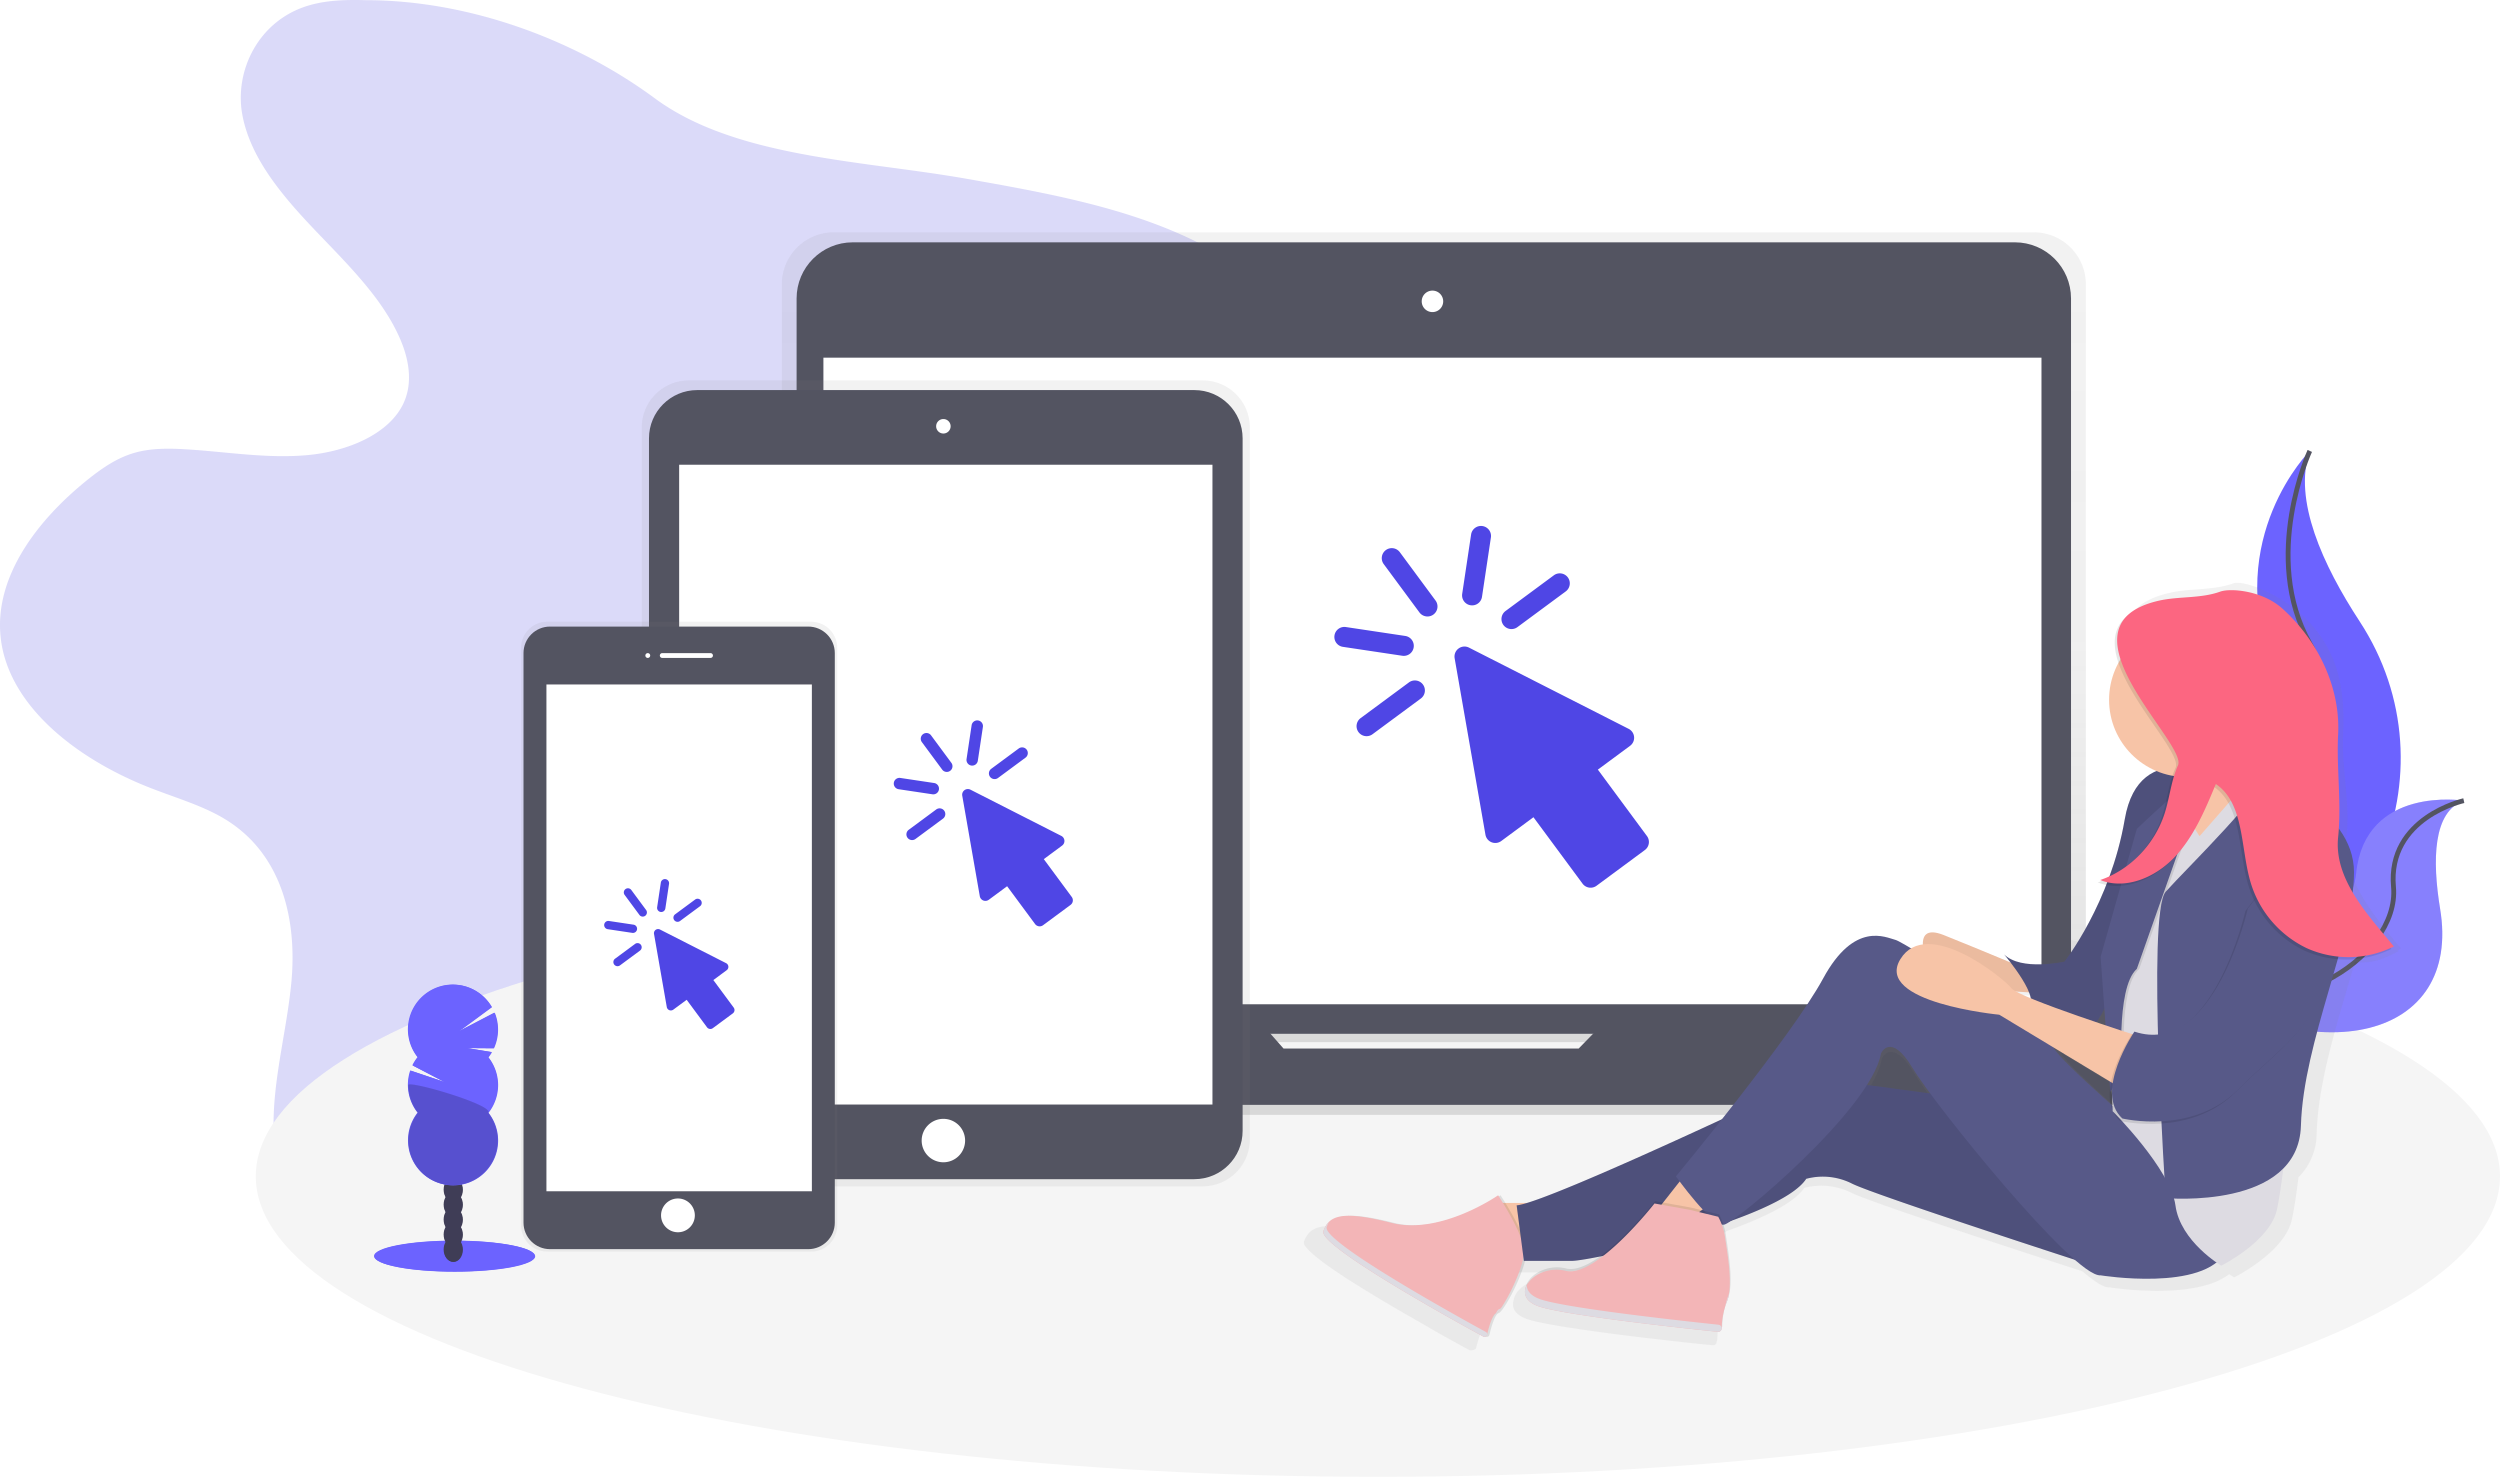 <svg xmlns="http://www.w3.org/2000/svg" width="1036" height="612" fill="none" viewBox="0 0 1036 612">
  <g clip-path="url(#clip0)">
    <path fill="#4F46E5" d="M151.4.07c-8.06-.23-16.32 0-23.88 2.32-20.57 6.32-30.32 27-27.15 44.87 3.17 17.87 16.21 33.44 29.74 47.67 13.53 14.23 28.19 28.3 35.61 45.31 3.7 8.49 5.43 18 1.67 26.48-5.8 13.07-23.29 20.37-40.08 21.89-16.79 1.52-33.65-1.44-50.5-2.43-7.07-.41-14.34-.46-21 1.45-7.31 2.08-13.4 6.33-19 10.76-21.85 17.38-39.34 41.09-36.51 66 3.2 28.23 31.74 50.54 63 62.51 10.35 4 21.3 7.18 30.41 12.84 24 14.93 29.39 42.93 27 67.64-2.39 24.71-10.53 49.45-6 73.94 5.33 28.49 28.92 54.23 60.74 66.25 28.35 10.71 63.83 10 89-5.11 12.27-7.38 21.55-17.63 29.62-28.23a227.731 227.731 0 0029.45-51c3.51-8.49 6.81-17.62 15-23.52 5-3.63 11.48-5.66 17.89-7.24 19.32-4.76 39.67-6.06 59.17-10.3 19.5-4.24 39.12-12.17 49.72-26.27 15-20 8-45.62 8.07-69.14.12-53.66 39.11-101.69 53.5-154 4.7-17.09 6.45-36-4.05-51.25-7.13-10.35-19.16-17.82-31.8-23.59-27.81-12.69-59.42-18.34-90.51-23.84-43.21-7.64-95.68-8.63-129.17-33.35C239.2 17 195.23.07 151.4.07z" opacity=".2"/>
    <path fill="#F5F5F5" d="M571 612c256.812 0 465-55.749 465-124.52 0-68.77-208.188-124.52-465-124.52s-465 55.75-465 124.52C106 556.251 314.188 612 571 612z"/>
    <path fill="#6C63FF" d="M957.18 186.86s-35.83 35.83-15.6 89c20.23 53.17-34.68 141.59-34.68 141.59s.59-.09 1.68-.28c73.59-13 110.16-97.16 69.24-159.69-15.21-23.24-27.7-50.48-20.64-70.62z"/>
    <path stroke="#535461" stroke-miterlimit="10" stroke-width="2" d="M957.18 186.86s-20.23 43.92 0 79.75S960.65 403 906.9 417.45"/>
    <path fill="#6C63FF" d="M1021 331.79s-40.89-6.51-44.61 30.13c-3.72 36.64-78.62 41.72-78.62 41.72l1.4.93c61.84 40.59 121 25.86 112-28-3.27-20.08-3-40.21 9.83-44.78z"/>
    <path fill="#F5F5F5" d="M1021 331.79s-40.89-6.51-44.61 30.13c-3.72 36.64-78.62 41.72-78.62 41.72l1.4.93c61.84 40.59 121 25.86 112-28-3.27-20.08-3-40.21 9.83-44.78z" opacity=".2"/>
    <path stroke="#535461" stroke-miterlimit="10" stroke-width="2" d="M1021 331.79s-31.74 7-29.13 35.82c2.61 28.82-47.13 63.45-94.1 36"/>
    <path fill="url(#paint0_linear)" d="M926.37 419.92h-64.24a21.428 21.428 0 002.24-9.57V117.79a21.51 21.51 0 00-21.51-21.51H345.52A21.511 21.511 0 00324 117.79v292.57a21.428 21.428 0 002.24 9.57h-66.51a5.686 5.686 0 00-4.023 1.667 5.686 5.686 0 00-1.667 4.023v4.59A31.823 31.823 0 00285.86 462h614.38a31.817 31.817 0 0031.82-31.82v-4.59a5.688 5.688 0 00-5.69-5.67zm-395.89 18.2l-5.48-6.25h136.72l-6.1 6.26-125.14-.01z"/>
    <path fill="#535461" d="M834.97 100.42h-481.6c-12.846 0-23.26 10.414-23.26 23.26v281.47c0 12.846 10.414 23.26 23.26 23.26h481.6c12.846 0 23.26-10.414 23.26-23.26V123.68c0-12.846-10.414-23.26-23.26-23.26z"/>
    <path fill="#fff" d="M845.99 148.23H341.22v267.95h504.77V148.23zM593.61 129.33a4.45 4.45 0 100-8.9 4.45 4.45 0 000 8.9z"/>
    <path fill="#535461" d="M671.55 416.73l-17.35 17.79H531.9l-15.67-17.79H267.29a5.563 5.563 0 00-3.932 1.628 5.563 5.563 0 00-1.628 3.932v4.48a31.101 31.101 0 0031.1 31.1h600.45a31.101 31.101 0 0031.1-31.1v-4.48a5.56 5.56 0 00-5.56-5.56H671.55z"/>
    <path fill="url(#paint1_linear)" d="M498.41 157.65H285.48a19.51 19.51 0 00-19.53 19.48v295a19.51 19.51 0 0019.53 19.48h212.93a19.51 19.51 0 0019.53-19.48v-295a19.51 19.51 0 00-19.53-19.48z"/>
    <path fill="#535461" d="M494.94 161.65h-206c-11.046 0-20 8.954-20 20v287c0 11.046 8.954 20 20 20h206c11.046 0 20-8.954 20-20v-287c0-11.046-8.954-20-20-20z"/>
    <path fill="#fff" d="M502.44 192.58h-221v265.14h221V192.58zM390.94 179.65a3 3 0 100-6 3 3 0 000 6zM390.94 481.65a9 9 0 009-9 9 9 0 00-9-9 9 9 0 00-9 9 9 9 0 009 9z"/>
    <path fill="url(#paint2_linear)" d="M336.11 257.65H226.78a10.814 10.814 0 00-10.83 10.79v239.42a10.807 10.807 0 003.18 7.638 10.814 10.814 0 007.65 3.152h109.33a10.814 10.814 0 0010.83-10.79V268.44a10.807 10.807 0 00-3.18-7.638 10.814 10.814 0 00-7.65-3.152z"/>
    <path fill="#535461" d="M334.94 259.65h-107c-6.075 0-11 4.925-11 11v236c0 6.075 4.925 11 11 11h107c6.075 0 11-4.925 11-11v-236c0-6.075-4.925-11-11-11z"/>
    <path fill="#fff" d="M336.44 283.65h-110v210h110v-210zM268.44 272.65a1 1 0 100-2 1 1 0 000 2zM294.44 270.65h-20a1 1 0 000 2h20a1 1 0 000-2zM280.94 510.65a7 7 0 100-14 7 7 0 000 14z"/>
    <path fill="url(#paint3_linear)" d="M995 393.1c-11.07-13.43-24.48-28.86-22.6-46.73 1.52-14.47-2.12-27.85-1.4-42.37 1-20.63-3.14-36.78-18-50-8.68-7.73-23.19-13.8-27.51-12.25-8.56 3.06-17.9 1.89-26.71 4-6.69 1.56-11.14 4-13.9 7-5.55 5-5.64 12-3.11 19.45a32.856 32.856 0 00-2.153 26.656A32.85 32.85 0 00898 318.28c-6.17 2.58-11.5 8.52-13.58 20.58a140.671 140.671 0 01-6.53 24.31 39.385 39.385 0 01-4 1.61c.3.12.61.2.91.31-.65.25-1.29.5-2 .72 1.182.462 2.404.817 3.65 1.06-8 20.21-18 32.73-18 32.73s-18.65 4.12-25.9-3.09c0 0 1.18 1.38 2.78 3.45-7.09-2.94-18.73-7.74-28.68-11.69-7.22-2.87-9.07 0-9 4a13.313 13.313 0 00-5 1.68 48.772 48.772 0 00-6.69-3.6c-4.14-1-17.61-8.24-31.08 16.47-7.84 14.37-27.94 40.6-43.39 60-30.05 13.82-69.17 31.32-83.71 35.72h-9.32c-1.22-2-2.07-3.26-2.07-3.26l-.72.48-.31-.48s-18.3 12.67-36.88 12.77a34.998 34.998 0 01-7.84-1c-8.54-2.15-14.56-3.11-18.86-3-5.09-.09-8 1.12-9.76 3.4a8.926 8.926 0 00-.65.94c-.197.324-.377.658-.54 1-.16.36-.32.74-.46 1.13a2.31 2.31 0 00.58 1.95c.249.35.52.684.81 1l.52.56c2.34 2.42 6.6 5.63 11.9 9.21 1.53 1 3.15 2.1 4.84 3.19l3.21 2 2.87 1.79 1.15.71 1.28.78 2.29 1.39 1.36.82 2.57 1.53 2.08 1.23c5.44 3.21 10.86 6.32 15.75 9.08l3.42 2.04.33.18 2.2 1.23 3.8 2.11 2.61 1.44 1.22.67 1.31.72.26.14 2.28 1.24a3.302 3.302 0 002.66-.72c.66-2.8 2.27-8.8 4-9.26 1.73-.46 9.22-13.55 11.33-22.31h20.22a89.126 89.126 0 0011.84-1.82c-5.22 3.72-10.39 6.06-14.41 5.06-8.5-2.11-16.55 3.07-17.36 8.18 0 .11-.07.21-.1.32-.03.11-.05.21-.07.31-.02.1-.06.25-.08.38-.02.13 0 .21 0 .32V541.37c0 .1.06.27.1.41.04.14 0 .18.07.26.063.181.137.358.22.53l.05.13c.112.218.239.429.38.63l.16.21c.1.14.21.28.33.41l.23.23c.12.12.25.24.38.36l.28.23.45.33.33.22.54.32.36.19.68.32.34.15c.36.15.74.29 1.15.42.65.21 1.42.43 2.29.65l.87.21 1.27.29.67.15c.867.187 1.787.373 2.76.56l1.35.25 1.1.2 2.53.44c1.58.27 3.23.54 5 .8l4.36.66 5.68.81 1.26.17 2 .28 2.93.39 2 .26 5.19.66 1.62.2 3.27.4c4.3.52 8.46 1 12.29 1.43l4.43.5 2.24.25 1 .1 2.68.29 1.49.16 1.84.19 2.59.27h.28l1.66.17c.208.022.418.001.618-.062a1.525 1.525 0 00.912-.803c.088-.19.136-.396.14-.605v-.17c.152-.232.236-.502.24-.78.044-2.467.355-4.921.93-7.32.11-.41.24-.83.38-1.25l.16-.48c.18-.51.36-1 .57-1.55.15-.373.281-.753.39-1.14 0-.12.07-.24.11-.37.04-.13.1-.41.14-.62 2.08-7.11-.43-20.37-1.15-25.58a27.815 27.815 0 00-1.14-4.9c.13.013.26.013.39 0a11.797 11.797 0 003-1.63c15.28-5.45 28.16-11.68 32.23-17.92a27.91 27.91 0 0119.68 2.06c7.91 3.93 67.75 23.46 95.61 32.48 5 4.31 8.92 6.83 11.09 6.64 0 0 35.47 5.74 49.73-5.46 1.27.88 2.07 1.35 2.07 1.35s20.72-10.29 23.83-23.68c1-4.34 1.91-10.74 2.84-17.82a25.909 25.909 0 007.52-18.21c.65-22.48 9.36-48.16 15.82-71 7.84.62 10.87-.86 18.06-4.41l-.32-.41c.51-.3.96-.5 1.41-.72zm-118.79 33.67l-4-1.33a32.956 32.956 0 003.45-5.74l.55 7.07zm-22.29 9.46l24 14.4.21 2.93a20.984 20.984 0 00.2 6.7c-10.58-9.4-22.96-20.81-24.42-24.04l.01.01zm-9.8-21c-2.62-1.08-4.79-2.06-6.28-2.87 2 .14 3.9.26 5.56.35.328.812.569 1.657.72 2.52zm-64.28 23.47s4.14-9.26 13.47 6.18c1.45 2.4 4.12 6.22 7.65 10.95l-27.16-3.63c3.2-4.96 5.35-9.57 6.04-13.49v-.01z"/>
    <path fill="#F7C4A7" d="M839.5 401.5s-19-8-34-14-6 14-6 14 25 7 25 8 21 2 21 2l-6-10z"/>
    <path fill="#000" d="M839.5 401.5s-19-8-34-14-6 14-6 14 25 7 25 8 21 2 21 2l-6-10z" opacity=".05"/>
    <path fill="#575988" d="M920.5 322.5s-34-18-40 17-25 59-25 59-18 4-25-3c0 0 17 20 9 22 0 0 18 13 26 9s14-31 17-38 14-68 38-66z"/>
    <path fill="#000" d="M920.5 322.5s-34-18-40 17-25 59-25 59-18 4-25-3c0 0 17 20 9 22 0 0 18 13 26 9s14-31 17-38 14-68 38-66z" opacity=".1"/>
    <path fill="#F7C4A7" d="M901.5 310.5s21 24 22 44 24-21 26-22-20-35-22-46-26 24-26 24z"/>
    <path fill="#F7C4A7" d="M916 320.75l-13.25 12L909 358l17-16-2-16-8-5.25zM639.5 498.5h-23l9 22 22-6-8-16z"/>
    <path fill="#000" d="M621.82 495.33s-23.82 16.59-44.17 11.43-25.88-3.23-28.25 3.43c-2.19 6.13 56.84 38.55 66.25 43.67a1.08 1.08 0 001.57-.7c.64-2.72 2.19-8.55 3.85-9 2.16-.58 12-19 11.46-26.24-.54-7.24-10.71-22.59-10.71-22.59z" opacity=".1"/>
    <path fill="#F3B5B7" d="M620.82 495.33s-23.82 16.59-44.17 11.43-25.88-3.23-28.25 3.43c-2.19 6.13 56.84 38.55 66.25 43.67a1.08 1.08 0 001.57-.7c.64-2.72 2.19-8.55 3.85-9 2.16-.58 12-19 11.46-26.24-.54-7.24-10.71-22.59-10.71-22.59z"/>
    <path fill="#575988" d="M817.5 455.5l-67-9s-109 52-122 53l3 23h20c8 0 86-17 97-34a26.78 26.78 0 0119 2c10 5 106 36 106 36l-56-71z"/>
    <path fill="#000" d="M817.5 455.5l-67-9s-109 52-122 53l3 23h20c8 0 86-17 97-34a26.78 26.78 0 0119 2c10 5 106 36 106 36l-56-71z" opacity=".1"/>
    <path fill="#F7C4A7" d="M698.5 486.5l-11 14 11 6 16-12-16-8z"/>
    <path fill="#575988" d="M889.5 470.5s-36-30.82-38.49-36.41c-2.49-5.59-61.51-43.59-65.51-44.59-4-1-17-8-30 16s-61 82-61 82 15 21 20 20 61-48 65-71c0 0 4-9 13 6s67 87 78 86c0 0 43 7 52-10s-33-48-33-48z"/>
    <path fill="#DDDBE2" d="M910 324s-12.5 5.5-13.5 28.5-23 62-23 62l2 46s24 24 26 39 19 25 19 25 20-10 23-23 5-45 10-57 2-87 2-87l-15-26-8-9-21 24S900 331 910 324z"/>
    <path fill="#000" d="M880.5 445.5s-3-36 6-44l18-51S911 326 910 324s-23.5 19.5-23.5 19.5l-15 53 4 56 5-7z" opacity=".1"/>
    <path fill="#575988" d="M879.5 445.5s-3-36 6-44l18-51s7-25 6-27-24 20-24 20l-15 53 4 56 5-7z"/>
    <path fill="#F7C4A7" d="M886.5 429.5s-50-16-53-20-35-30-46-12 41 23 41 23l53 32 5-23z"/>
    <path fill="#000" d="M700.67 500.41l-14.8-2.66s-24.24 31.05-36.87 27.9c-12.63-3.15-24.25 10.44-10.91 14.8 12.05 3.94 64.09 9.45 74 10.47.201.021.403 0 .595-.062a1.45 1.45 0 00.879-.775c.085-.183.132-.381.136-.583a31.85 31.85 0 012.3-11.27c2.67-6.55 0-20.62-.74-26a25.824 25.824 0 00-2.91-9l-11.68-2.82z" opacity=".1"/>
    <path fill="#F3B5B7" d="M700.42 501.38l-14.8-2.66s-24.24 31.05-36.85 27.91c-12.61-3.14-24.25 10.44-10.91 14.8 12.05 3.94 64.09 9.45 74 10.47.201.021.403 0 .595-.062a1.45 1.45 0 00.879-.775c.085-.183.132-.381.136-.583a31.835 31.835 0 012.21-11.26c2.67-6.55 0-20.62-.74-26a25.824 25.824 0 00-2.91-9l-11.61-2.84z"/>
    <path fill="#000" d="M909 322c17.673 0 32-14.327 32-32 0-17.673-14.327-32-32-32-17.673 0-32 14.327-32 32 0 17.673 14.327 32 32 32z" opacity=".1"/>
    <path fill="#F7C4A7" d="M906 322c17.673 0 32-14.327 32-32 0-17.673-14.327-32-32-32-17.673 0-32 14.327-32 32 0 17.673 14.327 32 32 32z"/>
    <path fill="#575988" d="M937.5 321.5s38 13 38 40-21 70-22 105-56 30-56 30-8-118 0-127 44-44 40-48z"/>
    <path fill="#000" d="M930.5 377.5s-14 62-47 51c0 0-17 25-5 36 0 0 29 7 48-12s33-26 36-49 5-55-5-52-27 26-27 26z" opacity=".1"/>
    <path fill="#575988" d="M931.5 376.5s-14 62-47 51c0 0-17 25-5 36 0 0 29 7 48-12s33-26 36-49 5-55-5-52-27 26-27 26z"/>
    <path fill="#DDDBE2" d="M716.54 536c0 .09-.06.2-.09.28a29.28 29.28 0 00-1.57 5.29c.24-.78.52-1.58.84-2.38.393-1.029.669-2.099.82-3.19zM638.59 538.51c-4.12-1.35-5.85-3.57-5.92-5.91-1.7 3.26-.63 6.92 5.19 8.82 12.05 3.94 64.1 9.45 74 10.47a1.454 1.454 0 001.61-1.43 1.468 1.468 0 00-1.31-1.49c-10.86-1.16-61.68-6.58-73.57-10.46zM549.78 508.43c.265-.737.6-1.447 1-2.12a9.755 9.755 0 00-2.35 3.88c-2.19 6.13 56.84 38.55 66.25 43.67a1.078 1.078 0 001.57-.71 1.077 1.077 0 00-.53-1.2c-10.4-5.69-68.1-37.46-65.94-43.52zM621.44 542.41c-.53.14-1.05.85-1.54 1.82l.16-.06c.44-.12 1.19-1 2.1-2.3a1.936 1.936 0 01-.72.54z"/>
    <path fill="#000" d="M901.56 318.17c-2.82 6.22-3.41 13.23-5.48 19.75-4.11 12.93-14.42 23.63-26.77 27.76 10.39 4.14 22.65-.92 30.68-9.32 8.03-8.4 12.74-19.58 17.25-30.46 11.66 7.84 10.24 25.86 14.16 39.89a44.229 44.229 0 0023.55 28.15 42.175 42.175 0 0036.07-.73c-10.69-13-25.91-30.93-24.1-48.29 1.47-14.06-8.62-24.8-7.93-38.91 1-20-6.66-30.16-21-43-8.38-7.51 4.81-18.1-6-15-4.25 1.22-8.73-3.33-12.9-1.83-8.26 3-17.28 1.84-25.78 3.84-44.18 10.38 12.37 59.07 8.25 68.15z" opacity=".1"/>
    <path fill="#FC6681" d="M902.56 317.17c-2.82 6.22-3.41 13.23-5.48 19.75-4.11 12.93-14.42 23.63-26.77 27.76 10.39 4.14 22.65-.92 30.68-9.32 8.03-8.4 12.74-19.58 17.25-30.46 11.66 7.84 10.24 25.86 14.16 39.89a44.229 44.229 0 0023.55 28.15 42.175 42.175 0 0036.07-.73c-10.69-13-24.91-27.93-23.1-45.29 1.47-14.06-.72-28.51 0-42.61 1-20-8.81-39.32-23.16-52.16-8.38-7.51-21.47-8.47-25.65-7-8.26 3-17.28 1.84-25.78 3.84-44.2 10.41 12.35 59.1 8.23 68.18z"/>
    <path fill="#6C63FF" d="M188.504 527c18.377 0 33.275-2.868 33.275-6.405 0-3.538-14.898-6.405-33.275-6.405-18.378 0-33.276 2.867-33.276 6.405 0 3.537 14.898 6.405 33.276 6.405z"/>
    <path fill="#6C63FF" d="M188.275 526.919c18.378 0 33.276-2.867 33.276-6.405 0-3.537-14.898-6.405-33.276-6.405-18.377 0-33.275 2.868-33.275 6.405 0 3.538 14.898 6.405 33.275 6.405z"/>
    <path fill="#3F3D56" d="M187.945 522.952c2.139 0 3.873-2.274 3.873-5.08 0-2.805-1.734-5.079-3.873-5.079-2.138 0-3.872 2.274-3.872 5.079 0 2.806 1.734 5.08 3.872 5.08z"/>
    <path fill="#3F3D56" d="M187.717 522.871c2.139 0 3.872-2.274 3.872-5.079 0-2.806-1.733-5.08-3.872-5.08s-3.872 2.274-3.872 5.08c0 2.805 1.733 5.079 3.872 5.079z"/>
    <path fill="#3F3D56" d="M187.945 516.747c2.139 0 3.873-2.274 3.873-5.079 0-2.806-1.734-5.08-3.873-5.08-2.138 0-3.872 2.274-3.872 5.08 0 2.805 1.734 5.079 3.872 5.079z"/>
    <path fill="#3F3D56" d="M187.717 516.667c2.139 0 3.872-2.275 3.872-5.08 0-2.806-1.733-5.08-3.872-5.08s-3.872 2.274-3.872 5.08c0 2.805 1.733 5.08 3.872 5.08z"/>
    <path fill="#3F3D56" d="M187.945 510.543c2.139 0 3.873-2.274 3.873-5.08 0-2.805-1.734-5.079-3.873-5.079-2.138 0-3.872 2.274-3.872 5.079 0 2.806 1.734 5.08 3.872 5.08z"/>
    <path fill="#3F3D56" d="M187.717 510.462c2.139 0 3.872-2.274 3.872-5.08 0-2.805-1.733-5.079-3.872-5.079s-3.872 2.274-3.872 5.079c0 2.806 1.733 5.08 3.872 5.08z"/>
    <path fill="#3F3D56" d="M187.945 504.338c2.139 0 3.873-2.274 3.873-5.079 0-2.806-1.734-5.08-3.873-5.08-2.138 0-3.872 2.274-3.872 5.08 0 2.805 1.734 5.079 3.872 5.079z"/>
    <path fill="#3F3D56" d="M187.717 504.258c2.139 0 3.872-2.275 3.872-5.08 0-2.806-1.733-5.08-3.872-5.08s-3.872 2.274-3.872 5.08c0 2.805 1.733 5.08 3.872 5.08z"/>
    <path fill="#3F3D56" d="M187.945 498.134c2.139 0 3.873-2.274 3.873-5.08 0-2.805-1.734-5.079-3.873-5.079-2.138 0-3.872 2.274-3.872 5.079 0 2.806 1.734 5.08 3.872 5.08z"/>
    <path fill="#3F3D56" d="M187.717 498.053c2.139 0 3.872-2.274 3.872-5.08 0-2.805-1.733-5.079-3.872-5.079s-3.872 2.274-3.872 5.079c0 2.806 1.733 5.08 3.872 5.08z"/>
    <path fill="#3F3D56" d="M187.945 491.922c2.139 0 3.873-2.274 3.873-5.079 0-2.806-1.734-5.08-3.873-5.08-2.138 0-3.872 2.274-3.872 5.08 0 2.805 1.734 5.079 3.872 5.079z"/>
    <path fill="#3F3D56" d="M187.717 491.841c2.139 0 3.872-2.274 3.872-5.079 0-2.806-1.733-5.08-3.872-5.08s-3.872 2.274-3.872 5.08c0 2.805 1.733 5.079 3.872 5.079z"/>
    <path fill="#3F3D56" d="M187.945 485.718c2.139 0 3.873-2.275 3.873-5.08s-1.734-5.08-3.873-5.08c-2.138 0-3.872 2.275-3.872 5.08s1.734 5.08 3.872 5.08z"/>
    <path fill="#3F3D56" d="M187.717 485.637c2.139 0 3.872-2.274 3.872-5.08 0-2.805-1.733-5.08-3.872-5.08s-3.872 2.275-3.872 5.08c0 2.806 1.733 5.08 3.872 5.08z"/>
    <path fill="#6C63FF" d="M202.446 438.181a19.3 19.3 0 001.432-2.15l-10.178-1.676 11.008.086a18.643 18.643 0 00.351-14.723l-14.759 7.694 13.599-10.03a18.563 18.563 0 00-11.914-8.827 18.544 18.544 0 00-19.842 8.16 18.584 18.584 0 00-2.275 14.661 18.59 18.59 0 003.376 6.783 18.471 18.471 0 00-2.147 3.382l13.219 6.878-14.093-4.736a18.598 18.598 0 003.049 17.474 18.588 18.588 0 00-3.865 9.499 18.588 18.588 0 008.604 17.734 18.548 18.548 0 0026.543-7.63 18.588 18.588 0 00-2.108-19.603 18.578 18.578 0 000-22.969v-.007z"/>
    <path fill="#6C63FF" d="M202.218 438.1a19.583 19.583 0 001.432-2.15l-10.178-1.676 11.008.086a18.656 18.656 0 00.351-14.723l-14.759 7.694 13.599-10.03a18.566 18.566 0 00-11.914-8.827 18.544 18.544 0 00-14.571 2.721 18.583 18.583 0 00-7.934 12.532 18.593 18.593 0 003.763 14.351 18.579 18.579 0 00-2.147 3.382l13.22 6.878-14.093-4.736a18.598 18.598 0 003.049 17.475 18.591 18.591 0 004.739 27.232 18.546 18.546 0 0026.543-7.63 18.597 18.597 0 00-2.108-19.602 18.583 18.583 0 000-22.97v-.007z"/>
    <path fill="#000" d="M169.3 449.694a18.536 18.536 0 003.972 11.463 18.598 18.598 0 00-2.107 19.603 18.567 18.567 0 006.846 7.63 18.548 18.548 0 0026.543-7.63 18.588 18.588 0 00-2.108-19.603c2.47-3.166-33.146-13.576-33.146-11.463z" opacity=".1"/>
    <path fill="#000" d="M169.072 449.613c0 4.159 1.4 8.197 3.972 11.464a18.591 18.591 0 004.739 27.232 18.546 18.546 0 0026.543-7.63 18.597 18.597 0 00-2.108-19.602c2.469-3.167-33.146-13.577-33.146-11.464z" opacity=".1"/>
    <g filter="url(#filter0_d)">
      <path fill="#4F46E5" d="M428.934 378.92l-11.583-15.67-7.597 5.614a2.36 2.36 0 01-3.73-1.492l-7.267-41.622a2.361 2.361 0 013.397-2.511l37.658 19.161a2.361 2.361 0 01.332 4.003l-7.597 5.615 11.581 15.672a2.36 2.36 0 01-.495 3.303l-11.396 8.422a2.361 2.361 0 01-3.303-.495zM402.523 313.242a2.36 2.36 0 01-1.985-2.686l2.102-14.015a2.36 2.36 0 012.686-1.985 2.361 2.361 0 011.986 2.686l-2.103 14.014a2.362 2.362 0 01-2.686 1.986zM390.449 314.929l-8.424-11.398a2.361 2.361 0 113.799-2.807l8.424 11.397a2.362 2.362 0 01-3.799 2.808zM376.078 343.171a2.361 2.361 0 01.496-3.303l11.398-8.424a2.361 2.361 0 112.807 3.798l-11.398 8.424a2.361 2.361 0 01-3.303-.495zM410.267 317.902a2.361 2.361 0 01.495-3.303l11.398-8.424a2.361 2.361 0 112.808 3.799l-11.398 8.424a2.362 2.362 0 01-3.303-.496zM386.406 325.154l-14.015-2.103a2.36 2.36 0 01-1.985-2.686 2.36 2.36 0 012.686-1.985l14.015 2.102a2.36 2.36 0 011.985 2.687 2.36 2.36 0 01-2.686 1.985z"/>
    </g>
    <g filter="url(#filter1_d)">
      <path fill="#4F46E5" d="M655.809 362.181l-20.346-27.524-13.344 9.862a4.167 4.167 0 01-4.006.517 4.142 4.142 0 01-2.544-3.138l-12.764-73.106a4.148 4.148 0 011.619-4.051 4.127 4.127 0 014.348-.359l66.142 33.654a4.146 4.146 0 01.584 7.032l-13.344 9.862 20.342 27.527a4.147 4.147 0 01-.871 5.801l-20.015 14.793a4.146 4.146 0 01-5.801-.87zM609.419 246.822a4.146 4.146 0 01-3.487-4.718l3.693-24.615a4.145 4.145 0 014.718-3.487 4.146 4.146 0 013.487 4.718l-3.693 24.615a4.145 4.145 0 01-4.718 3.487zM588.213 249.786l-14.797-20.02a4.147 4.147 0 01.871-5.801 4.147 4.147 0 015.801.87l14.796 20.02a4.147 4.147 0 01-.87 5.801 4.147 4.147 0 01-5.801-.87zM562.971 299.39a4.147 4.147 0 01.87-5.801l20.02-14.796a4.147 4.147 0 015.801.87 4.147 4.147 0 01-.87 5.801l-20.02 14.797a4.147 4.147 0 01-5.801-.871zM623.021 255.008a4.147 4.147 0 01.87-5.801l20.02-14.797a4.147 4.147 0 015.801.871 4.148 4.148 0 01-.87 5.801l-20.02 14.796a4.147 4.147 0 01-5.801-.87zM581.11 267.745l-24.615-3.693a4.145 4.145 0 01-3.487-4.718 4.146 4.146 0 014.718-3.487l24.615 3.693a4.145 4.145 0 013.487 4.718 4.146 4.146 0 01-4.718 3.487z"/>
    </g>
    <g filter="url(#filter2_d)">
      <path fill="#4F46E5" d="M292.985 421.713l-8.43-11.404-5.529 4.086a1.716 1.716 0 01-2.714-1.086l-5.289-30.291a1.719 1.719 0 012.472-1.828l27.406 13.945a1.717 1.717 0 01.242 2.913l-5.529 4.087 8.429 11.406a1.718 1.718 0 01-.361 2.403l-8.293 6.13a1.719 1.719 0 01-2.404-.361zM273.764 373.915a1.718 1.718 0 01-1.445-1.955l1.53-10.2a1.718 1.718 0 113.4.51l-1.53 10.2a1.719 1.719 0 01-1.955 1.445zM264.977 375.143l-6.131-8.296a1.718 1.718 0 112.764-2.043l6.131 8.295a1.718 1.718 0 11-2.764 2.044zM254.518 395.696a1.719 1.719 0 01.361-2.404l8.295-6.131a1.718 1.718 0 012.043 2.765l-8.295 6.131a1.719 1.719 0 01-2.404-.361zM279.399 377.306a1.718 1.718 0 01.361-2.403l8.295-6.131a1.718 1.718 0 112.043 2.764l-8.295 6.131a1.719 1.719 0 01-2.404-.361zM262.034 382.584l-10.199-1.53a1.718 1.718 0 11.51-3.4l10.199 1.53a1.718 1.718 0 011.445 1.955 1.718 1.718 0 01-1.955 1.445z"/>
    </g>
  </g>
  <defs>
    <linearGradient id="paint0_linear" x1="593.05" x2="593.05" y1="462.02" y2="96.27" gradientUnits="userSpaceOnUse">
      <stop stop-color="gray" stop-opacity=".25"/>
      <stop offset=".54" stop-color="gray" stop-opacity=".12"/>
      <stop offset="1" stop-color="gray" stop-opacity=".1"/>
    </linearGradient>
    <linearGradient id="paint1_linear" x1="119694" x2="119694" y1="212439" y2="100897" gradientUnits="userSpaceOnUse">
      <stop stop-color="gray" stop-opacity=".25"/>
      <stop offset=".54" stop-color="gray" stop-opacity=".12"/>
      <stop offset="1" stop-color="gray" stop-opacity=".1"/>
    </linearGradient>
    <linearGradient id="paint2_linear" x1="47823" x2="47823" y1="173209" y2="105088" gradientUnits="userSpaceOnUse">
      <stop stop-color="gray" stop-opacity=".25"/>
      <stop offset=".54" stop-color="gray" stop-opacity=".12"/>
      <stop offset="1" stop-color="gray" stop-opacity=".1"/>
    </linearGradient>
    <linearGradient id="paint3_linear" x1="386857" x2="386857" y1="224054" y2="122857" gradientUnits="userSpaceOnUse">
      <stop stop-color="gray" stop-opacity=".25"/>
      <stop offset=".54" stop-color="gray" stop-opacity=".12"/>
      <stop offset="1" stop-color="gray" stop-opacity=".1"/>
    </linearGradient>
    <filter id="filter0_d" width="88.374" height="95.484" x="366.055" y="294.205" color-interpolation-filters="sRGB" filterUnits="userSpaceOnUse">
      <feFlood flood-opacity="0" result="BackgroundImageFix"/>
      <feColorMatrix in="SourceAlpha" values="0 0 0 0 0 0 0 0 0 0 0 0 0 0 0 0 0 0 127 0"/>
      <feOffset dy="4"/>
      <feGaussianBlur stdDeviation="2"/>
      <feColorMatrix values="0 0 0 0 0 0 0 0 0 0 0 0 0 0 0 0 0 0 0.15 0"/>
      <feBlend in2="BackgroundImageFix" result="effect1_dropShadow"/>
      <feBlend in="SourceGraphic" in2="effect1_dropShadow" result="shape"/>
    </filter>
    <filter id="filter1_d" width="149.171" height="161.659" x="548.392" y="213.386" color-interpolation-filters="sRGB" filterUnits="userSpaceOnUse">
      <feFlood flood-opacity="0" result="BackgroundImageFix"/>
      <feColorMatrix in="SourceAlpha" values="0 0 0 0 0 0 0 0 0 0 0 0 0 0 0 0 0 0 127 0"/>
      <feOffset dy="4"/>
      <feGaussianBlur stdDeviation="2"/>
      <feColorMatrix values="0 0 0 0 0 0 0 0 0 0 0 0 0 0 0 0 0 0 0.15 0"/>
      <feBlend in2="BackgroundImageFix" result="effect1_dropShadow"/>
      <feBlend in="SourceGraphic" in2="effect1_dropShadow" result="shape"/>
    </filter>
    <filter id="filter2_d" width="66.494" height="71.668" x="246.135" y="360.06" color-interpolation-filters="sRGB" filterUnits="userSpaceOnUse">
      <feFlood flood-opacity="0" result="BackgroundImageFix"/>
      <feColorMatrix in="SourceAlpha" values="0 0 0 0 0 0 0 0 0 0 0 0 0 0 0 0 0 0 127 0"/>
      <feOffset dy="4"/>
      <feGaussianBlur stdDeviation="2"/>
      <feColorMatrix values="0 0 0 0 0 0 0 0 0 0 0 0 0 0 0 0 0 0 0.15 0"/>
      <feBlend in2="BackgroundImageFix" result="effect1_dropShadow"/>
      <feBlend in="SourceGraphic" in2="effect1_dropShadow" result="shape"/>
    </filter>
    <clipPath id="clip0">
      <path fill="#fff" d="M0 0h1036v612H0z"/>
    </clipPath>
  </defs>
</svg>
